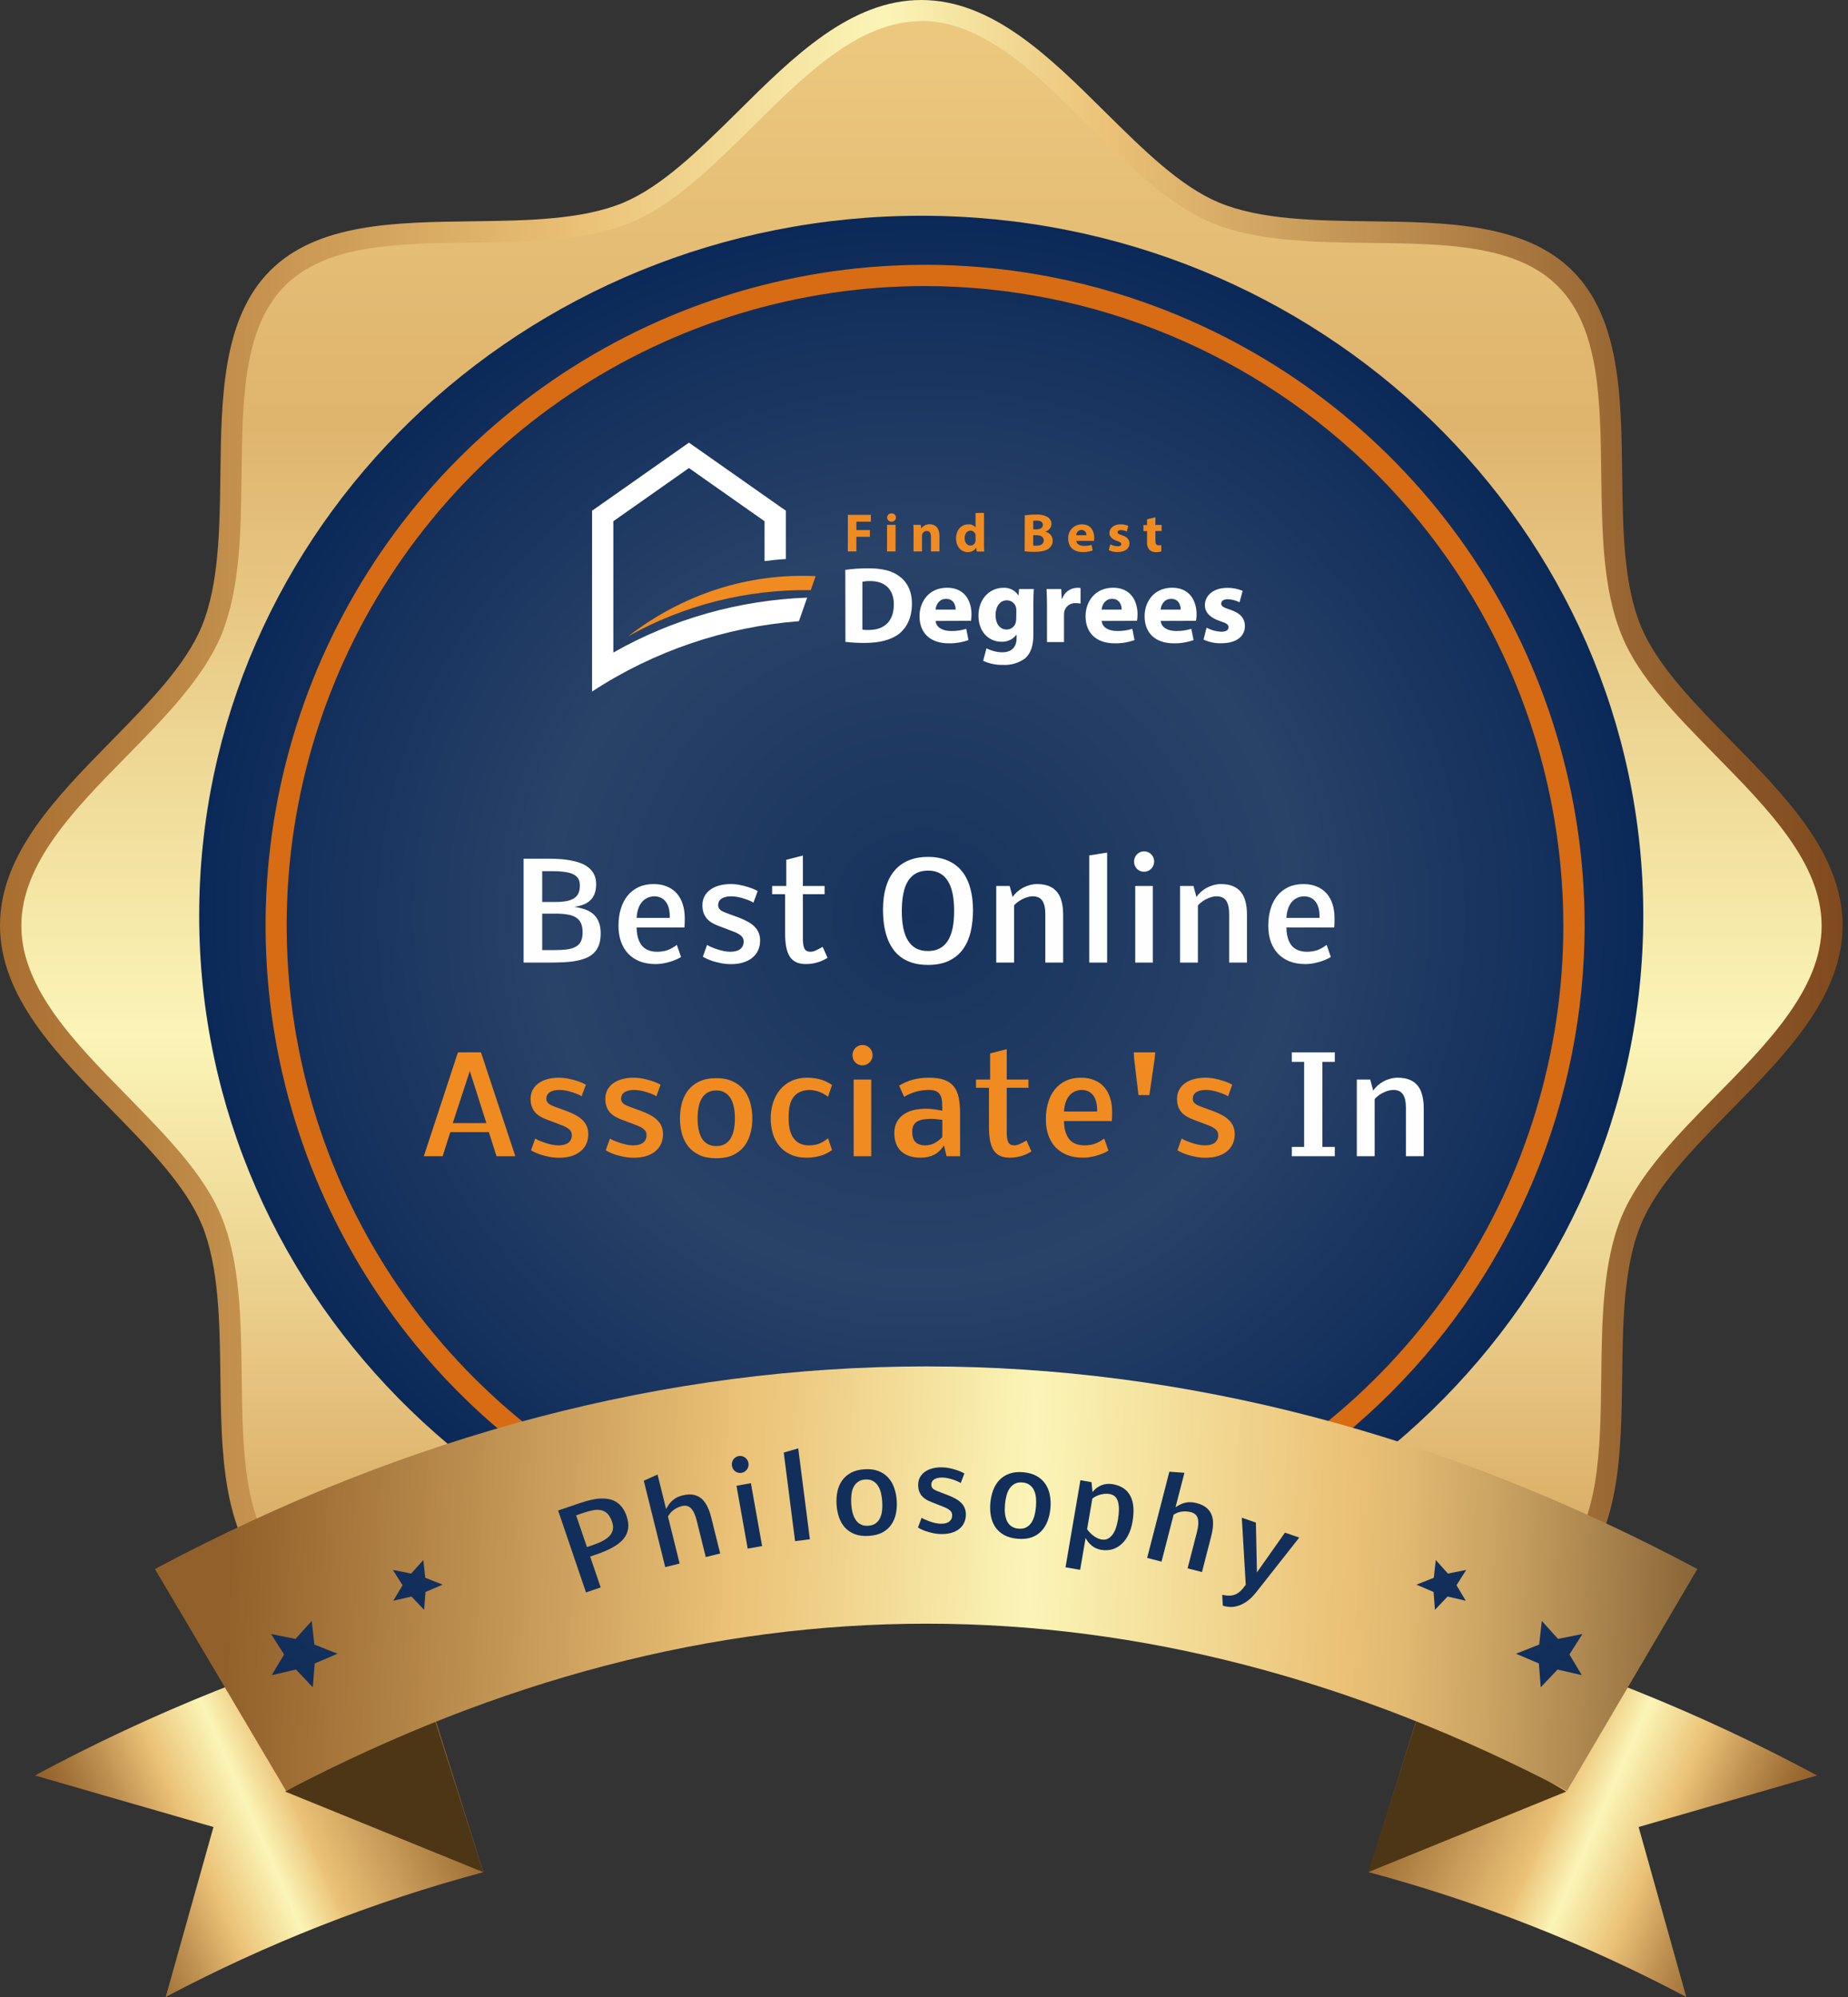 <svg width="334" height="361" viewBox="0 0 334 361" fill="none" xmlns="http://www.w3.org/2000/svg">
<rect x="0" y="0" width="334" height="361" fill="#333333" stroke="none"/>
<g clip-path="url(#clip0_22_5161)">
<path d="M332.186 167.278C332.186 187.947 303.185 202.684 295.75 220.66C288.034 239.287 297.842 270.169 283.834 284.219C269.825 298.269 238.979 288.427 220.384 296.156C202.438 303.603 185.634 278.999 165 278.999C144.365 278.999 131.747 303.603 113.802 296.156C95.206 288.427 64.378 298.251 50.352 284.219C36.326 270.186 46.151 239.287 38.435 220.66C31 202.737 2 187.947 2 167.278C2 146.608 31 131.871 38.488 113.895C46.204 95.268 36.396 64.386 50.404 50.336C64.413 36.286 95.259 46.128 113.855 38.399C131.8 30.952 146.511 1.901 167.145 1.901C187.78 1.901 202.491 30.952 220.436 38.399C239.032 46.128 269.861 36.304 283.886 50.336C297.912 64.369 288.07 95.338 295.75 113.895C303.185 131.871 332.186 146.608 332.186 167.278Z" fill="url(#paint0_linear_22_5161)"/>
<path d="M166.51 291.573C153.7 291.573 143.344 281.291 133.32 271.343C126.311 264.424 119.739 300.874 112.66 297.934C105.142 294.8 95.136 294.677 85.428 294.554C71.637 294.378 57.39 294.219 48.768 285.575C40.147 276.93 40.007 262.598 39.831 248.742C39.709 239.006 39.586 228.935 36.484 221.382C33.54 214.339 27.021 207.649 20.135 200.624C10.234 190.571 0 180.148 0 167.278C0 154.407 10.251 144.002 20.135 133.931C27.021 126.889 33.54 120.286 36.484 113.173C39.586 105.62 39.709 95.567 39.831 85.813C40.007 71.957 40.182 57.643 48.768 48.981C57.355 40.319 71.549 40.178 85.428 40.002C95.118 39.878 105.142 39.755 112.66 36.639C119.669 33.681 126.328 27.131 133.32 20.212C143.344 10.264 153.7 0 166.51 0C179.32 0 189.676 10.264 199.7 20.212C206.709 27.131 213.281 33.681 220.36 36.639C227.878 39.755 237.884 39.878 247.592 40.002C261.383 40.178 275.63 40.354 284.252 48.998C292.873 57.643 293.013 71.887 293.189 85.813C293.311 95.549 293.434 105.62 296.553 113.173C299.48 120.216 305.998 126.906 312.885 133.931C322.786 144.002 333.02 154.407 333.02 167.278C333.02 180.148 322.786 190.571 312.885 200.624C305.998 207.667 299.48 214.269 296.553 221.399C293.434 228.935 293.311 239.006 293.189 248.742C293.013 262.598 292.838 276.912 284.252 285.575C275.665 294.237 261.383 294.378 247.592 294.554C237.901 294.677 227.878 294.8 220.36 297.934C213.351 300.874 206.692 264.424 199.7 271.343C189.676 281.22 179.32 291.573 166.51 291.573ZM166.51 3.821C155.26 3.821 145.482 13.539 136.001 22.941C128.992 29.825 121.895 36.938 114.114 40.178C105.913 43.593 95.522 43.699 85.463 43.84C71.847 43.998 58.967 44.157 51.467 51.692C43.967 59.228 43.809 72.168 43.651 85.848C43.546 95.954 43.406 106.395 40.042 114.705C36.817 122.522 29.738 129.723 22.886 136.695C13.528 146.203 3.855 156.062 3.855 167.348C3.855 178.634 13.528 188.476 22.886 198.001C29.738 205.043 36.905 212.191 40.042 219.991C43.441 228.231 43.546 238.671 43.687 248.777C43.844 262.457 44.002 275.398 51.502 282.934C59.002 290.469 71.882 290.628 85.498 290.786C95.557 290.909 105.948 291.05 114.149 294.448C121.912 297.688 129.097 261.818 136.036 268.685C145.499 278.086 155.312 287.805 166.545 287.805C177.778 287.805 187.573 278.086 197.054 268.685C204.063 261.818 211.178 297.6 218.941 294.448C227.142 291.05 237.533 290.927 247.592 290.786C261.208 290.628 274.088 290.469 281.588 282.934C289.088 275.398 289.246 262.457 289.404 248.777C289.526 238.671 289.666 228.231 293.048 219.991C296.273 212.191 303.37 204.973 310.204 198.018C319.562 188.493 329.235 178.651 329.235 167.348C329.235 156.045 319.562 146.22 310.204 136.695C303.37 129.653 296.185 122.61 293.048 114.705C289.666 106.465 289.544 96.025 289.404 85.919C289.246 72.239 289.088 59.316 281.588 51.763C274.088 44.209 261.208 44.069 247.592 43.91C237.533 43.787 227.142 43.664 218.941 40.248C211.178 37.008 203.993 29.895 197.054 23.012C187.556 13.539 177.76 3.785 166.51 3.785V3.821Z" fill="url(#paint1_linear_22_5161)"/>
<path d="M294 166C294 190.92 286.552 215.281 272.597 236.002C258.642 256.722 238.807 272.872 215.601 282.409C192.395 291.945 166.859 294.441 142.224 289.579C117.588 284.717 94.959 272.717 77.198 255.095C59.436 237.474 47.341 215.023 42.44 190.581C37.54 166.14 40.055 140.805 49.667 117.782C59.28 94.758 75.558 75.08 96.443 61.235C117.328 47.39 141.882 40 167 40C200.683 40 232.985 53.275 256.803 76.904C280.62 100.534 294 132.583 294 166Z" fill="#A86E30"/>
<path d="M166.501 292C238.573 292 297 235.364 297 165.5C297 95.636 238.573 39 166.501 39C94.427 39 36 95.636 36 165.5C36 235.364 94.427 292 166.501 292Z" fill="url(#paint2_radial_22_5161)"/>
<path d="M167.184 286.683C143.608 286.68 120.564 279.674 100.964 266.551C81.363 253.429 66.088 234.779 57.068 212.96C48.049 191.141 45.691 167.133 50.292 143.971C54.894 120.81 66.248 99.536 82.919 82.838C99.591 66.141 120.83 54.77 143.953 50.164C167.075 45.558 191.041 47.924 212.822 56.962C234.602 66 253.218 81.305 266.315 100.941C279.412 120.576 286.403 143.662 286.403 167.277C286.366 198.937 273.792 229.29 251.442 251.675C229.092 274.061 198.789 286.651 167.184 286.683ZM167.184 51.709C144.366 51.709 122.06 58.487 103.087 71.186C84.115 83.885 69.328 101.934 60.596 123.051C51.864 144.169 49.579 167.405 54.03 189.823C58.482 212.241 69.47 232.834 85.605 248.996C101.739 265.159 122.296 276.165 144.676 280.625C167.056 285.084 190.253 282.795 211.334 274.048C232.415 265.301 250.433 250.488 263.11 231.483C275.787 212.478 282.554 190.134 282.554 167.277C282.516 136.638 270.349 107.265 248.721 85.6C227.093 63.934 197.77 51.747 167.184 51.709Z" fill="#D76C14"/>
<path d="M328.411 320.945C307.115 309.479 284.591 300.466 261.27 294.078L247.367 338.428C267.288 343.758 286.545 351.324 304.771 360.982L296.159 330.259L328.411 320.945Z" fill="url(#paint3_linear_22_5161)"/>
<path d="M283.082 323.851L247.262 338.429L256.823 308.463L283.082 323.851Z" fill="#4C3616"/>
<path d="M6.31 320.945C27.607 309.482 50.131 300.469 73.451 294.078L87.353 338.428C67.433 343.76 48.177 351.326 29.95 360.982L38.58 330.259L6.31 320.945Z" fill="url(#paint4_linear_22_5161)"/>
<path d="M51.533 323.851L87.354 338.429L77.792 308.463L51.533 323.851Z" fill="#4C3616"/>
<path d="M283.206 323.732C206.31 283.431 128.623 283.431 51.71 323.732L28 283.624C119.572 234.802 215.204 234.784 306.776 283.624L283.206 323.732Z" fill="url(#paint5_linear_22_5161)"/>
<path d="M113.244 274.033C113.53 274.871 113.624 275.633 113.528 276.319C113.429 276.999 113.149 277.621 112.687 278.184C112.223 278.741 111.575 279.25 110.742 279.713C109.915 280.173 108.916 280.602 107.745 281.001L106.664 281.369L108.565 286.953L105.911 287.856L100.87 273.046L104.891 271.677C105.501 271.47 106.099 271.297 106.685 271.159C107.275 271.014 107.843 270.923 108.388 270.889C108.934 270.855 109.451 270.881 109.942 270.969C110.431 271.05 110.881 271.213 111.295 271.457C111.714 271.7 112.089 272.033 112.419 272.457C112.747 272.875 113.022 273.4 113.244 274.033ZM107.071 279.322C107.81 279.07 108.445 278.803 108.974 278.519C109.501 278.23 109.914 277.917 110.213 277.582C110.515 277.238 110.7 276.862 110.768 276.454C110.841 276.044 110.792 275.586 110.62 275.081C110.4 274.434 110.124 273.947 109.792 273.619C109.461 273.292 109.076 273.083 108.639 272.991C108.206 272.89 107.723 272.894 107.188 273C106.657 273.098 106.084 273.252 105.468 273.462L104.127 273.918L106.082 279.659L107.071 279.322Z" fill="#122F5B"/>
<path d="M120.392 272.787C120.577 272.425 120.774 272.108 120.981 271.836C121.188 271.563 121.412 271.329 121.652 271.136C121.897 270.934 122.161 270.768 122.444 270.637C122.727 270.507 123.036 270.4 123.371 270.317C124.135 270.127 124.801 270.092 125.368 270.213C125.934 270.334 126.424 270.578 126.837 270.945C127.25 271.312 127.593 271.787 127.865 272.371C128.144 272.952 128.373 273.606 128.554 274.333L130.163 280.816L127.556 281.463L125.919 274.866C125.663 273.836 125.323 273.102 124.899 272.664C124.48 272.218 123.932 272.079 123.256 272.247C122.89 272.338 122.568 272.458 122.289 272.608C122.018 272.756 121.779 272.915 121.573 273.087C121.374 273.257 121.203 273.434 121.061 273.617C120.925 273.798 120.812 273.964 120.721 274.114L122.836 282.634L120.23 283.281L116.353 267.662L118.842 266.541L120.392 272.787Z" fill="#122F5B"/>
<path d="M135.134 279.937L133.109 268.573L135.715 268.108L137.74 279.472L135.134 279.937ZM132.292 264.989C132.254 264.777 132.257 264.571 132.301 264.372C132.345 264.172 132.422 263.993 132.533 263.835C132.643 263.676 132.782 263.542 132.947 263.433C133.112 263.318 133.297 263.242 133.502 263.206C133.713 263.168 133.916 263.175 134.111 263.226C134.31 263.27 134.49 263.35 134.65 263.467C134.808 263.578 134.943 263.719 135.053 263.892C135.163 264.064 135.236 264.252 135.272 264.457C135.31 264.669 135.304 264.875 135.254 265.076C135.21 265.275 135.129 265.455 135.012 265.615C134.902 265.773 134.76 265.908 134.588 266.018C134.423 266.127 134.24 266.199 134.042 266.234C133.824 266.273 133.618 266.27 133.425 266.225C133.231 266.174 133.054 266.093 132.896 265.982C132.742 265.864 132.611 265.722 132.502 265.556C132.399 265.383 132.329 265.194 132.292 264.989Z" fill="#122F5B"/>
<path d="M146.372 278.244L143.698 278.586L141.65 262.574L144.27 261.815L146.372 278.244Z" fill="#122F5B"/>
<path d="M156.906 275.805C157.438 275.771 157.877 275.636 158.221 275.399C158.571 275.156 158.841 274.839 159.032 274.448C159.229 274.051 159.357 273.6 159.417 273.094C159.476 272.581 159.488 272.036 159.451 271.457C159.416 270.886 159.336 270.349 159.214 269.848C159.091 269.347 158.908 268.915 158.663 268.552C158.425 268.182 158.117 267.898 157.739 267.7C157.367 267.494 156.915 267.409 156.382 267.442C155.849 267.475 155.411 267.617 155.068 267.867C154.725 268.11 154.454 268.43 154.258 268.827C154.067 269.218 153.942 269.672 153.883 270.191C153.824 270.704 153.812 271.243 153.847 271.808C153.866 272.113 153.899 272.428 153.945 272.751C153.998 273.067 154.069 273.379 154.16 273.687C154.258 273.987 154.38 274.273 154.527 274.544C154.674 274.809 154.858 275.039 155.079 275.234C155.3 275.429 155.561 275.579 155.861 275.684C156.161 275.789 156.509 275.829 156.906 275.805ZM162.073 271.293C162.125 272.118 162.073 272.901 161.917 273.642C161.761 274.382 161.483 275.039 161.081 275.612C160.687 276.184 160.155 276.651 159.486 277.013C158.817 277.368 157.995 277.576 157.02 277.637C156.046 277.698 155.204 277.594 154.496 277.325C153.787 277.05 153.195 276.653 152.719 276.135C152.249 275.616 151.891 275 151.644 274.284C151.397 273.569 151.248 272.799 151.196 271.974C151.144 271.142 151.196 270.353 151.351 269.606C151.513 268.859 151.795 268.199 152.196 267.626C152.604 267.052 153.139 266.585 153.801 266.224C154.47 265.862 155.288 265.651 156.257 265.591C157.225 265.53 158.06 265.638 158.762 265.913C159.471 266.189 160.06 266.586 160.529 267.104C161.005 267.622 161.367 268.242 161.614 268.964C161.868 269.685 162.021 270.462 162.073 271.293Z" fill="#122F5B"/>
<path d="M168.377 271.535C168.04 271.407 167.723 271.257 167.426 271.083C167.129 270.91 166.868 270.701 166.643 270.457C166.425 270.207 166.253 269.912 166.128 269.572C166.002 269.231 165.942 268.83 165.948 268.368C165.955 267.86 166.069 267.409 166.289 267.015C166.509 266.621 166.81 266.293 167.191 266.031C167.572 265.762 168.021 265.563 168.537 265.434C169.059 265.297 169.623 265.233 170.229 265.241C170.711 265.248 171.182 265.3 171.643 265.397C172.104 265.494 172.519 265.607 172.888 265.736C173.264 265.858 173.575 265.98 173.821 266.1C174.073 266.221 174.232 266.307 174.296 266.36L173.638 268.09C173.542 268.011 173.374 267.917 173.134 267.81C172.895 267.696 172.62 267.588 172.308 267.486C172.004 267.378 171.676 267.286 171.326 267.209C170.975 267.133 170.637 267.093 170.312 267.088C169.967 267.084 169.667 267.116 169.412 267.184C169.163 267.246 168.957 267.334 168.793 267.449C168.635 267.564 168.516 267.702 168.436 267.864C168.362 268.019 168.324 268.191 168.321 268.38C168.319 268.53 168.344 268.664 168.394 268.782C168.445 268.899 168.521 269.005 168.624 269.097C168.727 269.19 168.856 269.276 169.012 269.356C169.167 269.437 169.348 269.517 169.555 269.598L171.382 270.296C171.887 270.492 172.337 270.703 172.731 270.93C173.125 271.15 173.46 271.402 173.737 271.685C174.013 271.963 174.22 272.275 174.359 272.622C174.504 272.969 174.574 273.36 174.568 273.796C174.56 274.356 174.449 274.856 174.235 275.296C174.028 275.729 173.73 276.097 173.341 276.397C172.96 276.698 172.498 276.926 171.955 277.082C171.419 277.238 170.816 277.311 170.145 277.302C169.586 277.294 169.062 277.235 168.575 277.125C168.095 277.02 167.667 276.904 167.291 276.775C166.922 276.64 166.614 276.509 166.368 276.382C166.129 276.255 165.977 276.165 165.913 276.112L166.571 274.353C166.642 274.413 166.8 274.503 167.046 274.623C167.292 274.737 167.58 274.855 167.911 274.977C168.241 275.098 168.591 275.204 168.961 275.294C169.338 275.383 169.692 275.43 170.024 275.435C170.284 275.438 170.539 275.419 170.787 275.377C171.035 275.328 171.254 275.246 171.444 275.132C171.635 275.01 171.786 274.853 171.9 274.659C172.02 274.459 172.082 274.206 172.086 273.9C172.09 273.555 171.961 273.267 171.697 273.035C171.433 272.804 171.078 272.6 170.631 272.425L168.377 271.535Z" fill="#122F5B"/>
<path d="M184.058 276.323C184.589 276.371 185.043 276.304 185.419 276.122C185.802 275.934 186.117 275.661 186.365 275.304C186.62 274.941 186.815 274.514 186.95 274.023C187.086 273.526 187.18 272.988 187.232 272.411C187.283 271.84 187.286 271.298 187.24 270.784C187.195 270.27 187.078 269.815 186.892 269.42C186.712 269.018 186.45 268.691 186.107 268.438C185.771 268.179 185.337 268.025 184.805 267.978C184.273 267.93 183.819 268.004 183.442 268.199C183.065 268.388 182.75 268.663 182.495 269.026C182.247 269.383 182.055 269.814 181.919 270.318C181.783 270.815 181.689 271.346 181.639 271.91C181.612 272.215 181.596 272.531 181.593 272.857C181.597 273.178 181.621 273.497 181.664 273.815C181.715 274.127 181.793 274.428 181.897 274.718C182.003 275.002 182.15 275.257 182.339 275.483C182.528 275.709 182.762 275.897 183.043 276.046C183.324 276.196 183.662 276.288 184.058 276.323ZM189.848 272.645C189.774 273.469 189.605 274.235 189.339 274.943C189.073 275.651 188.698 276.258 188.215 276.764C187.738 277.271 187.142 277.652 186.426 277.908C185.711 278.158 184.867 278.239 183.894 278.152C182.921 278.065 182.105 277.835 181.446 277.462C180.787 277.083 180.261 276.601 179.869 276.017C179.483 275.433 179.223 274.769 179.087 274.025C178.951 273.281 178.919 272.497 178.993 271.674C179.067 270.844 179.238 270.071 179.505 269.356C179.778 268.642 180.156 268.032 180.639 267.526C181.129 267.021 181.728 266.64 182.438 266.383C183.153 266.127 183.994 266.042 184.961 266.129C185.927 266.215 186.736 266.448 187.388 266.827C188.047 267.206 188.57 267.687 188.955 268.271C189.348 268.855 189.611 269.523 189.747 270.273C189.889 271.025 189.922 271.815 189.848 272.645Z" fill="#122F5B"/>
<path d="M200.56 270.067C200.04 269.978 199.5 270.008 198.939 270.156C198.386 270.299 197.883 270.54 197.429 270.878L196.477 276.432C196.654 276.674 196.843 276.898 197.046 277.104C197.255 277.312 197.47 277.497 197.693 277.661C197.923 277.826 198.154 277.961 198.387 278.067C198.62 278.173 198.848 278.245 199.073 278.284C199.535 278.363 199.934 278.309 200.27 278.122C200.613 277.93 200.904 277.659 201.142 277.31C201.38 276.961 201.571 276.561 201.714 276.11C201.858 275.653 201.969 275.203 202.044 274.76C202.283 273.368 202.289 272.272 202.062 271.474C201.837 270.669 201.336 270.2 200.56 270.067ZM198.981 280.15C198.378 280.047 197.835 279.805 197.352 279.425C196.876 279.04 196.494 278.572 196.205 278.02L195.221 283.767L192.574 283.313L195.27 267.576L197.272 267.919L197.461 269.705C197.672 269.437 197.908 269.2 198.167 268.993C198.434 268.788 198.72 268.622 199.025 268.496C199.337 268.371 199.665 268.289 200.009 268.249C200.359 268.21 200.724 268.222 201.102 268.287C202.61 268.546 203.669 269.246 204.28 270.387C204.891 271.522 205.025 273.091 204.682 275.093C204.542 275.914 204.307 276.667 203.979 277.35C203.658 278.029 203.253 278.597 202.765 279.055C202.284 279.514 201.725 279.844 201.09 280.046C200.454 280.247 199.751 280.282 198.981 280.15Z" fill="#122F5B"/>
<path d="M212.462 272.461C212.797 272.231 213.121 272.045 213.433 271.904C213.745 271.762 214.053 271.664 214.356 271.607C214.668 271.546 214.979 271.526 215.29 271.545C215.601 271.565 215.923 271.618 216.258 271.704C217.02 271.901 217.622 272.187 218.063 272.563C218.504 272.939 218.819 273.386 219.008 273.905C219.197 274.425 219.272 275.006 219.235 275.648C219.203 276.292 219.094 276.977 218.907 277.702L217.24 284.17L214.64 283.5L216.336 276.918C216.601 275.89 216.651 275.083 216.486 274.496C216.329 273.904 215.914 273.521 215.239 273.348C214.873 273.253 214.533 273.206 214.217 273.205C213.907 273.206 213.621 273.233 213.359 273.287C213.103 273.342 212.868 273.416 212.656 273.509C212.45 273.604 212.272 273.696 212.121 273.784L209.93 282.286L207.33 281.616L211.346 266.031L214.068 266.229L212.462 272.461Z" fill="#122F5B"/>
<path d="M224.439 274.352L226.986 275.232L227.173 284.233L232.239 277.046L234.823 277.939L227.038 287.823C226.464 288.548 225.893 289.105 225.325 289.494C224.756 289.883 224.209 290.152 223.682 290.301C223.162 290.452 222.673 290.51 222.216 290.477C221.76 290.443 221.356 290.365 221.005 290.244L220.894 288.294C221.395 288.398 221.84 288.445 222.229 288.435C222.619 288.425 222.976 288.349 223.3 288.206C223.631 288.065 223.942 287.853 224.234 287.568C224.531 287.285 224.837 286.918 225.151 286.469L224.439 274.352Z" fill="#122F5B"/>
<path d="M259.349 291L261.63 288.595L264.916 289.356L263.242 286.55L265 283.784L261.693 284.446L259.495 282L259.139 285.208L256 286.45L259.097 287.773L259.349 291Z" fill="url(#paint6_radial_22_5161)"/>
<path d="M278.465 305L281.507 301.794L285.888 302.808L283.656 299.067L286 295.379L281.591 296.261L278.66 293L278.186 297.277L274 298.933L278.129 300.697L278.465 305Z" fill="url(#paint7_radial_22_5161)"/>
<path d="M76.651 291L74.37 288.595L71.084 289.356L72.758 286.55L71 283.784L74.307 284.446L76.505 282L76.861 285.208L80 286.45L76.903 287.773L76.651 291Z" fill="url(#paint8_radial_22_5161)"/>
<path d="M56.535 305L53.493 301.794L49.112 302.808L51.344 299.067L49 295.379L53.41 296.261L56.34 293L56.815 297.277L61 298.933L56.871 300.697L56.535 305Z" fill="url(#paint9_radial_22_5161)"/>
<path d="M99.273 155.227C100.734 155.227 101.957 155.316 102.941 155.496C103.934 155.668 104.766 155.914 105.438 156.234C105.781 156.398 106.094 156.598 106.375 156.832C106.664 157.059 106.91 157.32 107.113 157.617C107.316 157.914 107.473 158.246 107.582 158.613C107.691 158.98 107.746 159.391 107.746 159.844C107.746 160.523 107.648 161.105 107.453 161.59C107.258 162.074 106.984 162.477 106.633 162.797C106.281 163.117 105.863 163.367 105.379 163.547C104.895 163.727 104.359 163.855 103.773 163.934C104.438 164.02 105.062 164.16 105.648 164.355C106.234 164.543 106.742 164.82 107.172 165.188C107.602 165.547 107.941 166.016 108.191 166.594C108.441 167.172 108.566 167.891 108.566 168.75C108.566 169.523 108.469 170.191 108.273 170.754C108.078 171.309 107.793 171.781 107.418 172.172C107.051 172.562 106.598 172.879 106.059 173.121C105.52 173.355 104.906 173.539 104.219 173.672C103.531 173.805 102.77 173.895 101.934 173.941C101.105 173.98 100.215 174 99.262 174H94.633V155.227H99.273ZM100.035 171.75C100.988 171.75 101.797 171.707 102.461 171.621C103.133 171.527 103.676 171.359 104.09 171.117C104.512 170.875 104.816 170.547 105.004 170.133C105.199 169.711 105.297 169.172 105.297 168.516C105.297 167.867 105.199 167.328 105.004 166.898C104.816 166.461 104.52 166.113 104.113 165.855C103.715 165.598 103.203 165.418 102.578 165.316C101.961 165.207 101.223 165.152 100.363 165.152H97.996V171.75H100.035ZM97.996 163.043H100.352C101.172 163.043 101.863 162.988 102.426 162.879C102.996 162.762 103.457 162.582 103.809 162.34C104.16 162.098 104.414 161.789 104.57 161.414C104.727 161.031 104.805 160.578 104.805 160.055C104.805 159.602 104.719 159.215 104.547 158.895C104.375 158.566 104.094 158.297 103.703 158.086C103.312 157.875 102.801 157.723 102.168 157.629C101.535 157.527 100.762 157.477 99.848 157.477H97.996V163.043ZM123.091 172.992C122.747 173.203 122.38 173.387 121.989 173.543C121.598 173.699 121.2 173.832 120.794 173.941C120.395 174.051 120.001 174.133 119.61 174.188C119.22 174.242 118.852 174.27 118.509 174.27C117.438 174.27 116.485 174.109 115.649 173.789C114.821 173.461 114.118 172.996 113.54 172.395C112.97 171.785 112.532 171.055 112.227 170.203C111.93 169.344 111.782 168.383 111.782 167.32C111.782 166.234 111.919 165.234 112.192 164.32C112.466 163.398 112.868 162.605 113.399 161.941C113.938 161.27 114.602 160.746 115.391 160.371C116.188 159.996 117.102 159.809 118.134 159.809C119.048 159.809 119.852 159.957 120.548 160.254C121.251 160.543 121.841 160.957 122.317 161.496C122.794 162.035 123.153 162.684 123.395 163.441C123.638 164.199 123.759 165.043 123.759 165.973C123.759 166.262 123.755 166.547 123.747 166.828C123.739 167.109 123.727 167.383 123.712 167.648H115.063C115.071 168.406 115.161 169.062 115.333 169.617C115.505 170.172 115.747 170.629 116.059 170.988C116.38 171.348 116.766 171.613 117.22 171.785C117.68 171.957 118.196 172.043 118.766 172.043C119.493 172.043 120.134 171.941 120.688 171.738C121.243 171.527 121.79 171.215 122.329 170.801L123.091 172.992ZM121.052 165.727C121.052 164.508 120.805 163.59 120.313 162.973C119.821 162.355 119.138 162.039 118.263 162.023C117.731 162.039 117.27 162.152 116.88 162.363C116.497 162.566 116.173 162.844 115.907 163.195C115.649 163.547 115.45 163.957 115.309 164.426C115.169 164.895 115.087 165.395 115.063 165.926H121.052V165.727ZM129.916 167.391C129.509 167.242 129.127 167.066 128.767 166.863C128.408 166.66 128.091 166.414 127.818 166.125C127.552 165.828 127.341 165.477 127.185 165.07C127.029 164.664 126.951 164.184 126.951 163.629C126.951 163.02 127.08 162.477 127.338 162C127.595 161.523 127.951 161.125 128.404 160.805C128.857 160.477 129.392 160.23 130.009 160.066C130.634 159.895 131.31 159.809 132.037 159.809C132.615 159.809 133.181 159.863 133.736 159.973C134.291 160.082 134.791 160.211 135.236 160.359C135.689 160.5 136.064 160.641 136.361 160.781C136.666 160.922 136.857 161.023 136.935 161.086L136.173 163.172C136.056 163.078 135.853 162.969 135.564 162.844C135.275 162.711 134.943 162.586 134.568 162.469C134.201 162.344 133.806 162.238 133.384 162.152C132.963 162.066 132.556 162.023 132.166 162.023C131.752 162.023 131.392 162.066 131.088 162.152C130.791 162.23 130.545 162.34 130.349 162.48C130.162 162.621 130.021 162.789 129.927 162.984C129.841 163.172 129.798 163.379 129.798 163.605C129.798 163.785 129.83 163.945 129.892 164.086C129.955 164.227 130.048 164.352 130.173 164.461C130.298 164.57 130.455 164.672 130.642 164.766C130.83 164.859 131.048 164.953 131.298 165.047L133.502 165.855C134.111 166.082 134.654 166.328 135.13 166.594C135.607 166.852 136.013 167.148 136.349 167.484C136.685 167.812 136.939 168.184 137.111 168.598C137.291 169.012 137.38 169.48 137.38 170.004C137.38 170.676 137.255 171.277 137.005 171.809C136.763 172.332 136.412 172.777 135.951 173.145C135.498 173.512 134.947 173.793 134.298 173.988C133.658 174.184 132.935 174.281 132.13 174.281C131.459 174.281 130.83 174.219 130.244 174.094C129.666 173.977 129.15 173.844 128.697 173.695C128.252 173.539 127.88 173.387 127.584 173.238C127.295 173.09 127.111 172.984 127.033 172.922L127.795 170.801C127.88 170.871 128.072 170.977 128.369 171.117C128.666 171.25 129.013 171.387 129.412 171.527C129.81 171.668 130.232 171.789 130.677 171.891C131.13 171.992 131.556 172.043 131.955 172.043C132.267 172.043 132.572 172.016 132.869 171.961C133.166 171.898 133.427 171.797 133.654 171.656C133.88 171.508 134.06 171.316 134.193 171.082C134.334 170.84 134.404 170.535 134.404 170.168C134.404 169.754 134.244 169.41 133.923 169.137C133.603 168.863 133.173 168.625 132.634 168.422L129.916 167.391ZM145.682 174.27C144.987 174.27 144.397 174.16 143.912 173.941C143.428 173.715 143.037 173.375 142.741 172.922C142.444 172.461 142.229 171.883 142.096 171.188C141.963 170.484 141.897 169.656 141.897 168.703V161.637H139.553V160.148H142.108V155.426L145.108 154.652V160.148H149.034V161.637H145.108V169.746C145.108 170.535 145.205 171.117 145.401 171.492C145.604 171.859 145.963 172.043 146.479 172.043C146.776 172.043 147.104 171.961 147.463 171.797C147.83 171.633 148.237 171.418 148.682 171.152L149.573 173.145C149.37 173.27 149.135 173.398 148.87 173.531C148.604 173.664 148.307 173.785 147.979 173.895C147.651 174.004 147.295 174.094 146.912 174.164C146.53 174.234 146.12 174.27 145.682 174.27ZM175.855 164.52C175.855 165.918 175.715 167.223 175.434 168.434C175.152 169.637 174.691 170.684 174.051 171.574C173.418 172.457 172.582 173.152 171.543 173.66C170.504 174.168 169.227 174.422 167.711 174.422C166.703 174.422 165.801 174.305 165.004 174.07C164.207 173.836 163.508 173.504 162.906 173.074C162.305 172.645 161.793 172.125 161.371 171.516C160.949 170.906 160.605 170.23 160.34 169.488C160.082 168.746 159.891 167.945 159.766 167.086C159.648 166.219 159.59 165.316 159.59 164.379C159.59 162.902 159.762 161.578 160.105 160.406C160.449 159.227 160.961 158.23 161.641 157.418C162.32 156.605 163.164 155.984 164.172 155.555C165.188 155.117 166.367 154.898 167.711 154.898C169.062 154.898 170.246 155.117 171.262 155.555C172.285 155.984 173.137 156.613 173.816 157.441C174.496 158.27 175.004 159.281 175.34 160.477C175.684 161.664 175.855 163.012 175.855 164.52ZM162.988 164.695C162.988 165.812 163.074 166.816 163.246 167.707C163.426 168.598 163.703 169.355 164.078 169.98C164.461 170.605 164.949 171.086 165.543 171.422C166.145 171.75 166.867 171.914 167.711 171.914C168.531 171.914 169.238 171.758 169.832 171.445C170.434 171.125 170.926 170.66 171.309 170.051C171.699 169.434 171.984 168.68 172.164 167.789C172.352 166.891 172.445 165.859 172.445 164.695C172.445 163.523 172.355 162.484 172.176 161.578C171.996 160.672 171.715 159.906 171.332 159.281C170.949 158.656 170.461 158.184 169.867 157.863C169.281 157.535 168.578 157.371 167.758 157.371C166.914 157.371 166.191 157.531 165.59 157.852C164.988 158.172 164.492 158.645 164.102 159.27C163.719 159.887 163.438 160.652 163.258 161.566C163.078 162.473 162.988 163.516 162.988 164.695ZM183.02 162.152C183.231 161.824 183.493 161.52 183.805 161.238C184.126 160.949 184.477 160.699 184.86 160.488C185.251 160.277 185.665 160.113 186.102 159.996C186.54 159.871 186.981 159.809 187.427 159.809C188.27 159.809 188.989 159.93 189.583 160.172C190.177 160.414 190.665 160.77 191.048 161.238C191.43 161.707 191.708 162.289 191.88 162.984C192.059 163.68 192.149 164.48 192.149 165.387V174H188.927V165.234C188.927 164.148 188.747 163.344 188.387 162.82C188.036 162.289 187.454 162.023 186.641 162.023C186.313 162.023 185.977 162.078 185.634 162.188C185.29 162.297 184.966 162.434 184.661 162.598C184.356 162.762 184.083 162.941 183.841 163.137C183.598 163.332 183.411 163.512 183.278 163.676V174H180.055V160.148H182.481L183.02 162.152ZM200.099 174H196.865V154.629L200.099 154.125V174ZM205.178 174V160.148H208.354V174H205.178ZM204.967 155.742C204.967 155.484 205.014 155.242 205.108 155.016C205.202 154.789 205.33 154.594 205.495 154.43C205.659 154.266 205.85 154.137 206.069 154.043C206.287 153.941 206.522 153.891 206.772 153.891C207.03 153.891 207.268 153.941 207.487 154.043C207.713 154.137 207.909 154.27 208.073 154.441C208.237 154.605 208.366 154.801 208.459 155.027C208.553 155.254 208.6 155.492 208.6 155.742C208.6 156 208.549 156.242 208.448 156.469C208.354 156.695 208.221 156.891 208.049 157.055C207.885 157.219 207.69 157.348 207.463 157.441C207.245 157.535 207.014 157.582 206.772 157.582C206.506 157.582 206.264 157.535 206.045 157.441C205.827 157.34 205.635 157.207 205.471 157.043C205.315 156.871 205.19 156.676 205.096 156.457C205.01 156.23 204.967 155.992 204.967 155.742ZM216.245 162.152C216.456 161.824 216.718 161.52 217.03 161.238C217.351 160.949 217.702 160.699 218.085 160.488C218.476 160.277 218.89 160.113 219.327 159.996C219.765 159.871 220.206 159.809 220.652 159.809C221.495 159.809 222.214 159.93 222.808 160.172C223.402 160.414 223.89 160.77 224.273 161.238C224.655 161.707 224.933 162.289 225.105 162.984C225.284 163.68 225.374 164.48 225.374 165.387V174H222.152V165.234C222.152 164.148 221.972 163.344 221.613 162.82C221.261 162.289 220.679 162.023 219.866 162.023C219.538 162.023 219.202 162.078 218.859 162.188C218.515 162.297 218.191 162.434 217.886 162.598C217.581 162.762 217.308 162.941 217.066 163.137C216.823 163.332 216.636 163.512 216.503 163.676V174H213.28V160.148H215.706L216.245 162.152ZM240.531 172.992C240.188 173.203 239.82 173.387 239.43 173.543C239.039 173.699 238.641 173.832 238.234 173.941C237.836 174.051 237.441 174.133 237.051 174.188C236.66 174.242 236.293 174.27 235.949 174.27C234.879 174.27 233.926 174.109 233.09 173.789C232.262 173.461 231.559 172.996 230.98 172.395C230.41 171.785 229.973 171.055 229.668 170.203C229.371 169.344 229.223 168.383 229.223 167.32C229.223 166.234 229.359 165.234 229.633 164.32C229.906 163.398 230.309 162.605 230.84 161.941C231.379 161.27 232.043 160.746 232.832 160.371C233.629 159.996 234.543 159.809 235.574 159.809C236.488 159.809 237.293 159.957 237.988 160.254C238.691 160.543 239.281 160.957 239.758 161.496C240.234 162.035 240.594 162.684 240.836 163.441C241.078 164.199 241.199 165.043 241.199 165.973C241.199 166.262 241.195 166.547 241.188 166.828C241.18 167.109 241.168 167.383 241.152 167.648H232.504C232.512 168.406 232.602 169.062 232.773 169.617C232.945 170.172 233.188 170.629 233.5 170.988C233.82 171.348 234.207 171.613 234.66 171.785C235.121 171.957 235.637 172.043 236.207 172.043C236.934 172.043 237.574 171.941 238.129 171.738C238.684 171.527 239.23 171.215 239.77 170.801L240.531 172.992ZM238.492 165.727C238.492 164.508 238.246 163.59 237.754 162.973C237.262 162.355 236.578 162.039 235.703 162.023C235.172 162.039 234.711 162.152 234.32 162.363C233.938 162.566 233.613 162.844 233.348 163.195C233.09 163.547 232.891 163.957 232.75 164.426C232.609 164.895 232.527 165.395 232.504 165.926H238.492V165.727ZM235.705 207.324V191.949H233.479V190.227H241.248V191.949H238.998V207.324H241.248V209H233.479V207.324H235.705ZM248.191 197.152C248.402 196.824 248.663 196.52 248.976 196.238C249.296 195.949 249.648 195.699 250.03 195.488C250.421 195.277 250.835 195.113 251.273 194.996C251.71 194.871 252.152 194.809 252.597 194.809C253.441 194.809 254.159 194.93 254.753 195.172C255.347 195.414 255.835 195.77 256.218 196.238C256.601 196.707 256.878 197.289 257.05 197.984C257.23 198.68 257.32 199.48 257.32 200.387V209H254.097V200.234C254.097 199.148 253.917 198.344 253.558 197.82C253.206 197.289 252.624 197.023 251.812 197.023C251.484 197.023 251.148 197.078 250.804 197.188C250.46 197.297 250.136 197.434 249.831 197.598C249.527 197.762 249.253 197.941 249.011 198.137C248.769 198.332 248.581 198.512 248.448 198.676V209H245.226V195.148H247.652L248.191 197.152Z" fill="#FEFEFE"/>
<path d="M86.927 190.227L93.138 209H89.739L88.356 204.652H81.384L80.001 209H76.602L82.766 190.227H86.927ZM81.829 203.023H87.911L84.911 193.613L81.829 203.023ZM98.861 202.391C98.455 202.242 98.072 202.066 97.713 201.863C97.353 201.66 97.037 201.414 96.763 201.125C96.498 200.828 96.287 200.477 96.13 200.07C95.974 199.664 95.896 199.184 95.896 198.629C95.896 198.02 96.025 197.477 96.283 197C96.541 196.523 96.896 196.125 97.349 195.805C97.802 195.477 98.338 195.23 98.955 195.066C99.58 194.895 100.255 194.809 100.982 194.809C101.56 194.809 102.127 194.863 102.681 194.973C103.236 195.082 103.736 195.211 104.181 195.359C104.634 195.5 105.009 195.641 105.306 195.781C105.611 195.922 105.802 196.023 105.88 196.086L105.119 198.172C105.002 198.078 104.798 197.969 104.509 197.844C104.22 197.711 103.888 197.586 103.513 197.469C103.146 197.344 102.752 197.238 102.33 197.152C101.908 197.066 101.502 197.023 101.111 197.023C100.697 197.023 100.337 197.066 100.033 197.152C99.736 197.23 99.49 197.34 99.294 197.48C99.107 197.621 98.966 197.789 98.873 197.984C98.787 198.172 98.744 198.379 98.744 198.605C98.744 198.785 98.775 198.945 98.838 199.086C98.9 199.227 98.994 199.352 99.119 199.461C99.244 199.57 99.4 199.672 99.588 199.766C99.775 199.859 99.994 199.953 100.244 200.047L102.447 200.855C103.056 201.082 103.599 201.328 104.076 201.594C104.552 201.852 104.959 202.148 105.295 202.484C105.63 202.812 105.884 203.184 106.056 203.598C106.236 204.012 106.326 204.48 106.326 205.004C106.326 205.676 106.201 206.277 105.951 206.809C105.709 207.332 105.357 207.777 104.896 208.145C104.443 208.512 103.892 208.793 103.244 208.988C102.603 209.184 101.88 209.281 101.076 209.281C100.404 209.281 99.775 209.219 99.189 209.094C98.611 208.977 98.095 208.844 97.642 208.695C97.197 208.539 96.826 208.387 96.529 208.238C96.24 208.09 96.056 207.984 95.978 207.922L96.74 205.801C96.826 205.871 97.017 205.977 97.314 206.117C97.611 206.25 97.959 206.387 98.357 206.527C98.755 206.668 99.177 206.789 99.623 206.891C100.076 206.992 100.502 207.043 100.9 207.043C101.212 207.043 101.517 207.016 101.814 206.961C102.111 206.898 102.373 206.797 102.599 206.656C102.826 206.508 103.005 206.316 103.138 206.082C103.279 205.84 103.349 205.535 103.349 205.168C103.349 204.754 103.189 204.41 102.869 204.137C102.548 203.863 102.119 203.625 101.58 203.422L98.861 202.391ZM112.366 202.391C111.959 202.242 111.577 202.066 111.217 201.863C110.858 201.66 110.541 201.414 110.268 201.125C110.002 200.828 109.791 200.477 109.635 200.07C109.479 199.664 109.401 199.184 109.401 198.629C109.401 198.02 109.53 197.477 109.787 197C110.045 196.523 110.401 196.125 110.854 195.805C111.307 195.477 111.842 195.23 112.459 195.066C113.084 194.895 113.76 194.809 114.487 194.809C115.065 194.809 115.631 194.863 116.186 194.973C116.741 195.082 117.241 195.211 117.686 195.359C118.139 195.5 118.514 195.641 118.811 195.781C119.116 195.922 119.307 196.023 119.385 196.086L118.623 198.172C118.506 198.078 118.303 197.969 118.014 197.844C117.725 197.711 117.393 197.586 117.018 197.469C116.651 197.344 116.256 197.238 115.834 197.152C115.412 197.066 115.006 197.023 114.616 197.023C114.202 197.023 113.842 197.066 113.537 197.152C113.241 197.23 112.995 197.34 112.799 197.48C112.612 197.621 112.471 197.789 112.377 197.984C112.291 198.172 112.248 198.379 112.248 198.605C112.248 198.785 112.28 198.945 112.342 199.086C112.405 199.227 112.498 199.352 112.623 199.461C112.748 199.57 112.905 199.672 113.092 199.766C113.28 199.859 113.498 199.953 113.748 200.047L115.952 200.855C116.561 201.082 117.104 201.328 117.58 201.594C118.057 201.852 118.463 202.148 118.799 202.484C119.135 202.812 119.389 203.184 119.561 203.598C119.741 204.012 119.83 204.48 119.83 205.004C119.83 205.676 119.705 206.277 119.455 206.809C119.213 207.332 118.862 207.777 118.401 208.145C117.948 208.512 117.397 208.793 116.748 208.988C116.108 209.184 115.385 209.281 114.58 209.281C113.909 209.281 113.28 209.219 112.694 209.094C112.116 208.977 111.6 208.844 111.147 208.695C110.702 208.539 110.33 208.387 110.034 208.238C109.745 208.09 109.561 207.984 109.483 207.922L110.245 205.801C110.33 205.871 110.522 205.977 110.819 206.117C111.116 206.25 111.463 206.387 111.862 206.527C112.26 206.668 112.682 206.789 113.127 206.891C113.58 206.992 114.006 207.043 114.405 207.043C114.717 207.043 115.022 207.016 115.319 206.961C115.616 206.898 115.877 206.797 116.104 206.656C116.33 206.508 116.51 206.316 116.643 206.082C116.784 205.84 116.854 205.535 116.854 205.168C116.854 204.754 116.694 204.41 116.373 204.137C116.053 203.863 115.623 203.625 115.084 203.422L112.366 202.391ZM129.445 207.172C130.085 207.172 130.62 207.043 131.05 206.785C131.487 206.52 131.835 206.16 132.093 205.707C132.359 205.246 132.546 204.715 132.655 204.113C132.765 203.504 132.82 202.852 132.82 202.156C132.82 201.469 132.765 200.82 132.655 200.211C132.546 199.602 132.359 199.07 132.093 198.617C131.835 198.156 131.487 197.793 131.05 197.527C130.62 197.254 130.085 197.117 129.445 197.117C128.804 197.117 128.269 197.254 127.839 197.527C127.409 197.793 127.062 198.156 126.796 198.617C126.538 199.07 126.355 199.605 126.245 200.223C126.136 200.832 126.081 201.477 126.081 202.156C126.081 202.523 126.097 202.902 126.128 203.293C126.167 203.676 126.23 204.055 126.316 204.43C126.409 204.797 126.534 205.148 126.691 205.484C126.847 205.812 127.05 206.102 127.3 206.352C127.55 206.602 127.851 206.801 128.202 206.949C128.554 207.098 128.968 207.172 129.445 207.172ZM135.972 202.156C135.972 203.148 135.851 204.082 135.609 204.957C135.366 205.832 134.984 206.598 134.46 207.254C133.945 207.91 133.273 208.43 132.445 208.812C131.616 209.188 130.616 209.375 129.445 209.375C128.273 209.375 127.273 209.188 126.445 208.812C125.616 208.43 124.937 207.91 124.405 207.254C123.882 206.598 123.499 205.832 123.257 204.957C123.015 204.082 122.894 203.148 122.894 202.156C122.894 201.156 123.015 200.215 123.257 199.332C123.507 198.449 123.894 197.68 124.417 197.023C124.948 196.367 125.624 195.848 126.445 195.465C127.273 195.082 128.269 194.891 129.433 194.891C130.597 194.891 131.589 195.082 132.409 195.465C133.237 195.848 133.913 196.367 134.437 197.023C134.968 197.68 135.355 198.449 135.597 199.332C135.847 200.215 135.972 201.156 135.972 202.156ZM145.832 209.27C144.676 209.27 143.684 209.074 142.855 208.684C142.027 208.293 141.348 207.77 140.816 207.113C140.293 206.457 139.906 205.703 139.656 204.852C139.414 203.992 139.293 203.094 139.293 202.156C139.293 201.141 139.437 200.188 139.727 199.297C140.023 198.398 140.449 197.617 141.004 196.953C141.566 196.289 142.254 195.766 143.066 195.383C143.887 195 144.82 194.809 145.867 194.809C146.383 194.809 146.859 194.844 147.297 194.914C147.742 194.984 148.152 195.082 148.527 195.207C148.902 195.324 149.242 195.465 149.547 195.629C149.852 195.785 150.129 195.953 150.379 196.133L149.652 198.266C149.473 198.109 149.254 197.957 148.996 197.809C148.746 197.66 148.473 197.527 148.176 197.41C147.879 197.293 147.562 197.199 147.227 197.129C146.891 197.059 146.551 197.023 146.207 197.023C145.512 197.062 144.93 197.203 144.461 197.445C143.992 197.68 143.613 198.012 143.324 198.441C143.035 198.871 142.828 199.395 142.703 200.012C142.586 200.629 142.527 201.328 142.527 202.109C142.527 203.758 142.844 204.992 143.477 205.812C144.109 206.633 145.016 207.043 146.195 207.043C146.961 207.043 147.613 206.926 148.152 206.691C148.691 206.449 149.191 206.137 149.652 205.754L150.379 207.898C150.145 208.062 149.879 208.227 149.582 208.391C149.285 208.555 148.949 208.703 148.574 208.836C148.199 208.961 147.785 209.062 147.332 209.141C146.879 209.227 146.379 209.27 145.832 209.27ZM154.286 209V195.148H157.462V209H154.286ZM154.075 190.742C154.075 190.484 154.122 190.242 154.216 190.016C154.309 189.789 154.438 189.594 154.602 189.43C154.766 189.266 154.958 189.137 155.177 189.043C155.395 188.941 155.63 188.891 155.88 188.891C156.137 188.891 156.376 188.941 156.595 189.043C156.821 189.137 157.016 189.27 157.18 189.441C157.345 189.605 157.473 189.801 157.567 190.027C157.661 190.254 157.708 190.492 157.708 190.742C157.708 191 157.657 191.242 157.555 191.469C157.462 191.695 157.329 191.891 157.157 192.055C156.993 192.219 156.798 192.348 156.571 192.441C156.352 192.535 156.122 192.582 155.88 192.582C155.614 192.582 155.372 192.535 155.153 192.441C154.934 192.34 154.743 192.207 154.579 192.043C154.423 191.871 154.298 191.676 154.204 191.457C154.118 191.23 154.075 190.992 154.075 190.742ZM167.814 197.023C167.041 197.023 166.275 197.133 165.517 197.352C164.759 197.57 164.056 197.879 163.408 198.277L162.505 196.238C162.912 196.004 163.314 195.797 163.712 195.617C164.119 195.438 164.537 195.289 164.966 195.172C165.404 195.055 165.861 194.965 166.337 194.902C166.814 194.84 167.33 194.809 167.884 194.809C169.009 194.809 169.935 194.941 170.662 195.207C171.388 195.465 171.962 195.863 172.384 196.402C172.814 196.934 173.111 197.605 173.275 198.418C173.439 199.23 173.521 200.184 173.521 201.277V209H171.072L170.615 207.055C170.099 207.836 169.498 208.402 168.81 208.754C168.123 209.098 167.314 209.27 166.384 209.27C165.65 209.27 164.99 209.176 164.404 208.988C163.818 208.801 163.318 208.52 162.904 208.145C162.498 207.77 162.185 207.305 161.966 206.75C161.748 206.195 161.638 205.551 161.638 204.816C161.638 204.074 161.779 203.43 162.06 202.883C162.341 202.328 162.732 201.871 163.232 201.512C163.732 201.145 164.326 200.871 165.013 200.691C165.709 200.512 166.47 200.422 167.298 200.422C167.697 200.422 168.06 200.438 168.388 200.469C168.724 200.5 169.021 200.539 169.279 200.586C169.537 200.625 169.752 200.664 169.923 200.703C170.103 200.742 170.232 200.766 170.31 200.773C170.31 200.195 170.295 199.676 170.263 199.215C170.232 198.746 170.138 198.352 169.982 198.031C169.826 197.703 169.58 197.453 169.244 197.281C168.908 197.109 168.431 197.023 167.814 197.023ZM167.216 207.043C167.795 207.043 168.334 206.918 168.834 206.668C169.341 206.418 169.834 206.043 170.31 205.543V202.414C170.248 202.414 170.142 202.406 169.994 202.391C169.845 202.367 169.673 202.348 169.478 202.332C169.291 202.309 169.095 202.289 168.892 202.273C168.697 202.258 168.525 202.25 168.377 202.25C167.814 202.25 167.314 202.285 166.877 202.355C166.447 202.426 166.08 202.551 165.775 202.73C165.478 202.902 165.252 203.141 165.095 203.445C164.947 203.742 164.873 204.121 164.873 204.582C164.873 205.465 165.08 206.098 165.494 206.48C165.916 206.855 166.49 207.043 167.216 207.043ZM182.526 209.27C181.83 209.27 181.241 209.16 180.756 208.941C180.272 208.715 179.881 208.375 179.584 207.922C179.287 207.461 179.073 206.883 178.94 206.188C178.807 205.484 178.741 204.656 178.741 203.703V196.637H176.397V195.148H178.952V190.426L181.952 189.652V195.148H185.877V196.637H181.952V204.746C181.952 205.535 182.049 206.117 182.245 206.492C182.448 206.859 182.807 207.043 183.323 207.043C183.62 207.043 183.948 206.961 184.307 206.797C184.674 206.633 185.08 206.418 185.526 206.152L186.416 208.145C186.213 208.27 185.979 208.398 185.713 208.531C185.448 208.664 185.151 208.785 184.823 208.895C184.495 209.004 184.139 209.094 183.756 209.164C183.373 209.234 182.963 209.27 182.526 209.27ZM200.331 207.992C199.987 208.203 199.62 208.387 199.23 208.543C198.839 208.699 198.441 208.832 198.034 208.941C197.636 209.051 197.241 209.133 196.851 209.188C196.46 209.242 196.093 209.27 195.749 209.27C194.679 209.27 193.726 209.109 192.89 208.789C192.062 208.461 191.359 207.996 190.78 207.395C190.21 206.785 189.773 206.055 189.468 205.203C189.171 204.344 189.023 203.383 189.023 202.32C189.023 201.234 189.159 200.234 189.433 199.32C189.706 198.398 190.109 197.605 190.64 196.941C191.179 196.27 191.843 195.746 192.632 195.371C193.429 194.996 194.343 194.809 195.374 194.809C196.288 194.809 197.093 194.957 197.788 195.254C198.491 195.543 199.081 195.957 199.558 196.496C200.034 197.035 200.394 197.684 200.636 198.441C200.878 199.199 200.999 200.043 200.999 200.973C200.999 201.262 200.995 201.547 200.987 201.828C200.98 202.109 200.968 202.383 200.952 202.648H192.304C192.312 203.406 192.402 204.062 192.573 204.617C192.745 205.172 192.987 205.629 193.3 205.988C193.62 206.348 194.007 206.613 194.46 206.785C194.921 206.957 195.437 207.043 196.007 207.043C196.734 207.043 197.374 206.941 197.929 206.738C198.484 206.527 199.03 206.215 199.57 205.801L200.331 207.992ZM198.292 200.727C198.292 199.508 198.046 198.59 197.554 197.973C197.062 197.355 196.378 197.039 195.503 197.023C194.972 197.039 194.511 197.152 194.12 197.363C193.737 197.566 193.413 197.844 193.148 198.195C192.89 198.547 192.691 198.957 192.55 199.426C192.409 199.895 192.327 200.395 192.304 200.926H198.292V200.727ZM208.797 190.227L208.68 191.422L207.73 197.949H205.762L204.988 191.422L204.906 190.227H208.797ZM215.692 202.391C215.286 202.242 214.903 202.066 214.544 201.863C214.184 201.66 213.868 201.414 213.595 201.125C213.329 200.828 213.118 200.477 212.962 200.07C212.805 199.664 212.727 199.184 212.727 198.629C212.727 198.02 212.856 197.477 213.114 197C213.372 196.523 213.727 196.125 214.18 195.805C214.634 195.477 215.169 195.23 215.786 195.066C216.411 194.895 217.087 194.809 217.813 194.809C218.391 194.809 218.958 194.863 219.512 194.973C220.067 195.082 220.567 195.211 221.012 195.359C221.466 195.5 221.841 195.641 222.137 195.781C222.442 195.922 222.634 196.023 222.712 196.086L221.95 198.172C221.833 198.078 221.63 197.969 221.341 197.844C221.052 197.711 220.72 197.586 220.345 197.469C219.977 197.344 219.583 197.238 219.161 197.152C218.739 197.066 218.333 197.023 217.942 197.023C217.528 197.023 217.169 197.066 216.864 197.152C216.567 197.23 216.321 197.34 216.126 197.48C215.938 197.621 215.798 197.789 215.704 197.984C215.618 198.172 215.575 198.379 215.575 198.605C215.575 198.785 215.606 198.945 215.669 199.086C215.731 199.227 215.825 199.352 215.95 199.461C216.075 199.57 216.231 199.672 216.419 199.766C216.606 199.859 216.825 199.953 217.075 200.047L219.278 200.855C219.887 201.082 220.43 201.328 220.907 201.594C221.384 201.852 221.79 202.148 222.126 202.484C222.462 202.812 222.716 203.184 222.887 203.598C223.067 204.012 223.157 204.48 223.157 205.004C223.157 205.676 223.032 206.277 222.782 206.809C222.54 207.332 222.188 207.777 221.727 208.145C221.274 208.512 220.723 208.793 220.075 208.988C219.434 209.184 218.712 209.281 217.907 209.281C217.235 209.281 216.606 209.219 216.02 209.094C215.442 208.977 214.927 208.844 214.473 208.695C214.028 208.539 213.657 208.387 213.36 208.238C213.071 208.09 212.887 207.984 212.809 207.922L213.571 205.801C213.657 205.871 213.848 205.977 214.145 206.117C214.442 206.25 214.79 206.387 215.188 206.527C215.587 206.668 216.009 206.789 216.454 206.891C216.907 206.992 217.333 207.043 217.731 207.043C218.044 207.043 218.348 207.016 218.645 206.961C218.942 206.898 219.204 206.797 219.43 206.656C219.657 206.508 219.837 206.316 219.97 206.082C220.11 205.84 220.18 205.535 220.18 205.168C220.18 204.754 220.02 204.41 219.7 204.137C219.38 203.863 218.95 203.625 218.411 203.422L215.692 202.391Z" fill="#F08B21"/>
<g clip-path="url(#clip1_22_5161)">
<path d="M138.183 101.441V94.221L124.514 84.609L110.851 94.221V117.961C121.508 111.895 133.54 108.484 145.879 108.032L144.397 112.287C131.015 113.325 118.135 117.708 107.006 125.011V92.31L107.808 91.764L123.397 80.803L124.52 80.017L125.642 80.803L141.236 91.764L142.039 92.31V101.048C140.742 101.129 139.462 101.255 138.188 101.43" fill="white"/>
<path d="M153.232 93.068H157.397V94.303H154.776V95.815H157.223V97.033H154.776V99.682H153.232V93.068Z" fill="#F08B21"/>
<path d="M161.933 93.554C161.933 93.657 161.912 93.759 161.87 93.854C161.828 93.948 161.766 94.033 161.688 94.103C161.611 94.174 161.519 94.228 161.419 94.262C161.32 94.296 161.214 94.31 161.108 94.302C161.006 94.302 160.905 94.283 160.811 94.245C160.717 94.207 160.632 94.151 160.56 94.082C160.488 94.011 160.431 93.928 160.392 93.837C160.353 93.746 160.333 93.648 160.333 93.549C160.333 93.45 160.353 93.352 160.392 93.26C160.431 93.169 160.488 93.086 160.56 93.016C160.632 92.946 160.717 92.89 160.811 92.852C160.905 92.814 161.006 92.795 161.108 92.795C161.214 92.787 161.321 92.802 161.422 92.836C161.523 92.871 161.615 92.926 161.693 92.998C161.77 93.069 161.832 93.155 161.873 93.251C161.914 93.347 161.935 93.45 161.933 93.554ZM160.322 99.681V94.876H161.86V99.681H160.322Z" fill="#F08B21"/>
<path d="M165.116 96.405C165.116 95.81 165.116 95.313 165.071 94.876H166.424L166.497 95.531C166.666 95.291 166.894 95.095 167.161 94.962C167.428 94.828 167.724 94.761 168.024 94.767C169.034 94.767 169.792 95.417 169.792 96.831V99.682H168.254V97.017C168.254 96.4 168.035 95.974 167.479 95.974C167.307 95.973 167.138 96.026 166.998 96.124C166.858 96.222 166.753 96.361 166.699 96.52C166.655 96.639 166.634 96.765 166.637 96.891V99.682H165.105L165.116 96.405Z" fill="#F08B21"/>
<path d="M177.847 92.719V98.262C177.847 98.808 177.847 99.354 177.887 99.698H176.528L176.455 98.988C176.296 99.247 176.068 99.46 175.796 99.604C175.523 99.749 175.216 99.819 174.906 99.807C173.738 99.807 172.795 98.835 172.795 97.339C172.795 95.701 173.828 94.783 175.007 94.783C175.254 94.762 175.503 94.801 175.731 94.896C175.96 94.991 176.16 95.14 176.315 95.329V92.724L177.847 92.719ZM176.309 96.924C176.309 96.847 176.309 96.738 176.309 96.662C176.27 96.456 176.158 96.27 175.994 96.135C175.829 96.001 175.621 95.926 175.405 95.924C174.709 95.924 174.344 96.531 174.344 97.29C174.344 98.049 174.76 98.617 175.4 98.617C175.61 98.618 175.815 98.546 175.977 98.416C176.139 98.285 176.249 98.103 176.287 97.901C176.315 97.789 176.328 97.673 176.326 97.557L176.309 96.924Z" fill="#F08B21"/>
<path d="M185.212 93.161C185.871 93.059 186.538 93.012 187.205 93.019C187.898 92.962 188.593 93.092 189.214 93.396C189.461 93.516 189.668 93.701 189.813 93.93C189.958 94.158 190.034 94.422 190.034 94.69C190.028 95.013 189.916 95.325 189.714 95.581C189.512 95.837 189.23 96.022 188.911 96.11C189.298 96.186 189.646 96.391 189.893 96.69C190.141 96.99 190.272 97.364 190.264 97.748C190.266 98.02 190.203 98.289 190.08 98.534C189.958 98.778 189.778 98.992 189.557 99.157C189.063 99.54 188.232 99.758 186.879 99.758C186.316 99.764 185.753 99.731 185.195 99.66L185.212 93.161ZM186.739 95.695H187.244C188.052 95.695 188.485 95.373 188.485 94.881C188.485 94.39 188.092 94.111 187.396 94.111C187.176 94.109 186.957 94.122 186.739 94.15V95.695ZM186.739 98.638C186.937 98.648 187.136 98.648 187.334 98.638C188.03 98.638 188.647 98.382 188.647 97.683C188.647 96.984 188.03 96.749 187.261 96.749H186.739V98.638Z" fill="#F08B21"/>
<path d="M194.53 97.771C194.575 98.393 195.204 98.688 195.922 98.688C196.385 98.692 196.845 98.626 197.286 98.492L197.489 99.502C196.916 99.708 196.308 99.808 195.698 99.797C194.014 99.797 193.06 98.852 193.06 97.35C193.037 97.019 193.085 96.687 193.201 96.375C193.317 96.062 193.498 95.777 193.732 95.536C193.967 95.295 194.25 95.103 194.564 94.974C194.878 94.844 195.216 94.78 195.558 94.783C197.157 94.783 197.764 95.99 197.764 97.181C197.762 97.378 197.745 97.576 197.713 97.771H194.53ZM196.338 96.749C196.353 96.629 196.342 96.506 196.305 96.39C196.268 96.274 196.207 96.167 196.125 96.075C196.043 95.984 195.942 95.91 195.829 95.858C195.716 95.807 195.593 95.779 195.468 95.777C195.212 95.791 194.971 95.9 194.795 96.08C194.619 96.261 194.52 96.5 194.519 96.749H196.338Z" fill="#F08B21"/>
<path d="M200.666 98.392C201.074 98.609 201.527 98.732 201.991 98.753C202.456 98.753 202.647 98.595 202.647 98.349C202.647 98.103 202.496 97.988 201.923 97.803C200.902 97.464 200.509 96.924 200.514 96.356C200.514 95.46 201.306 94.783 202.529 94.783C203.008 94.775 203.483 94.868 203.922 95.056L203.652 96.088C203.32 95.92 202.954 95.827 202.58 95.815C202.204 95.815 201.991 95.962 201.991 96.208C201.991 96.454 202.181 96.552 202.788 96.754C203.731 97.065 204.124 97.53 204.135 98.234C204.135 99.13 203.405 99.791 201.991 99.791C201.44 99.804 200.893 99.69 200.396 99.457L200.666 98.392Z" fill="#F08B21"/>
<path d="M208.822 93.511V94.892H209.945V95.985H208.822V97.727C208.822 98.306 208.968 98.573 209.428 98.573C209.583 98.574 209.737 98.559 209.889 98.53V99.682C209.565 99.777 209.227 99.82 208.89 99.808C208.679 99.816 208.469 99.783 208.271 99.712C208.074 99.641 207.893 99.532 207.739 99.392C207.411 98.99 207.257 98.478 207.312 97.967V96.001H206.655V94.909H207.312V93.866L208.822 93.511Z" fill="#F08B21"/>
<path d="M152.778 103.008C154.155 102.816 155.546 102.725 156.937 102.735C159.525 102.735 161.203 103.188 162.517 104.15C163.931 105.171 164.818 106.804 164.818 109.141C164.818 111.681 163.87 113.428 162.573 114.509C161.136 115.667 158.952 116.219 156.286 116.219C155.119 116.228 153.953 116.162 152.794 116.022L152.778 103.008ZM155.865 113.821C156.22 113.875 156.579 113.895 156.937 113.881C159.744 113.881 161.546 112.407 161.546 109.239C161.546 106.509 159.907 105.034 157.263 105.034C156.794 105.024 156.325 105.064 155.865 105.154V113.821Z" fill="white"/>
<path d="M169.101 112.243C169.203 113.477 170.46 114.067 171.908 114.067C172.833 114.078 173.754 113.945 174.636 113.674L175.041 115.7C173.897 116.112 172.684 116.312 171.465 116.29C168.097 116.29 166.188 114.4 166.188 111.375C166.188 108.934 167.749 106.241 171.178 106.241C174.373 106.241 175.585 108.66 175.585 111.042C175.584 111.437 175.55 111.831 175.484 112.221L169.101 112.243ZM172.722 110.195C172.722 109.469 172.397 108.251 170.982 108.251C169.691 108.251 169.163 109.392 169.085 110.195H172.722Z" fill="white"/>
<path d="M186.846 106.471C186.806 107.077 186.767 107.885 186.767 109.321V114.684C186.767 116.536 186.38 118.048 185.268 119.01C184.115 119.855 182.69 120.273 181.249 120.189C180.019 120.218 178.8 119.964 177.69 119.446L178.296 117.186C179.179 117.653 180.166 117.902 181.17 117.912C182.624 117.912 183.736 117.142 183.736 115.372V114.744H183.691C183.387 115.152 182.985 115.48 182.52 115.7C182.055 115.92 181.541 116.025 181.024 116.006C178.583 116.006 176.842 114.078 176.842 111.304C176.842 108.218 178.903 106.252 181.333 106.252C181.869 106.221 182.404 106.331 182.881 106.57C183.358 106.809 183.76 107.169 184.044 107.612H184.084L184.185 106.471H186.846ZM183.691 110.381C183.693 110.197 183.674 110.014 183.635 109.835C183.557 109.458 183.346 109.12 183.038 108.879C182.73 108.639 182.345 108.511 181.951 108.519C180.828 108.519 179.935 109.502 179.935 111.249C179.935 112.68 180.66 113.8 181.951 113.8C182.32 113.797 182.679 113.677 182.971 113.457C183.263 113.237 183.472 112.929 183.567 112.582C183.645 112.327 183.679 112.061 183.668 111.795L183.691 110.381Z" fill="white"/>
<path d="M189.231 109.633C189.231 108.218 189.192 107.295 189.153 106.471H191.797L191.898 108.24H191.982C192.159 107.68 192.511 107.188 192.988 106.832C193.466 106.476 194.046 106.273 194.648 106.252C194.864 106.244 195.08 106.257 195.294 106.291V109.103C195.02 109.053 194.742 109.027 194.463 109.027C193.984 108.987 193.506 109.119 193.12 109.397C192.733 109.676 192.464 110.082 192.363 110.539C192.322 110.759 192.301 110.982 192.302 111.206V116.066H189.231V109.633Z" fill="white"/>
<path d="M199.111 112.243C199.212 113.477 200.469 114.067 201.918 114.067C202.843 114.078 203.764 113.945 204.646 113.674L205.05 115.7C203.906 116.112 202.693 116.312 201.474 116.29C198.106 116.29 196.198 114.4 196.198 111.375C196.198 108.934 197.758 106.241 201.188 106.241C204.382 106.241 205.594 108.66 205.594 111.042C205.594 111.437 205.56 111.831 205.493 112.221L199.111 112.243ZM202.732 110.195C202.732 109.469 202.406 108.251 200.991 108.251C199.7 108.251 199.173 109.392 199.094 110.195H202.732Z" fill="white"/>
<path d="M209.782 112.243C209.883 113.477 211.135 114.067 212.589 114.067C213.514 114.078 214.435 113.945 215.317 113.674L215.721 115.7C214.577 116.112 213.365 116.312 212.145 116.29C208.777 116.29 206.869 114.4 206.869 111.375C206.869 108.934 208.424 106.241 211.859 106.241C215.053 106.241 216.266 108.66 216.266 111.042C216.265 111.437 216.231 111.831 216.164 112.221L209.782 112.243ZM213.397 110.195C213.397 109.469 213.077 108.251 211.663 108.251C210.366 108.251 209.844 109.392 209.76 110.195H213.397Z" fill="white"/>
<path d="M218.067 113.466C218.881 113.904 219.788 114.152 220.717 114.193C221.643 114.193 222.031 113.881 222.031 113.39C222.031 112.898 221.727 112.664 220.571 112.298C218.533 111.631 217.764 110.55 217.764 109.409C217.764 107.623 219.342 106.263 221.784 106.263C222.749 106.244 223.707 106.43 224.59 106.809L224.029 108.874C223.367 108.533 222.633 108.346 221.885 108.327C221.138 108.327 220.717 108.622 220.717 109.114C220.717 109.605 221.099 109.802 222.311 110.206C224.192 110.834 224.978 111.757 225 113.171C225 114.963 223.546 116.279 220.717 116.279C219.613 116.305 218.519 116.077 217.523 115.613L218.067 113.466Z" fill="white"/>
<path d="M146.535 106.672C134.958 106.509 123.551 109.396 113.523 115.028C123.273 107.519 135.017 103.56 147.417 104.149L146.535 106.672Z" fill="#F08B21"/>
</g>
</g>
<defs>
<linearGradient id="paint0_linear_22_5161" x1="167.093" y1="1.901" x2="167.093" y2="332.654" gradientUnits="userSpaceOnUse">
<stop stop-color="#EDC980"/>
<stop offset="0.225" stop-color="#DFB46D"/>
<stop offset="0.56" stop-color="#FBF5B7"/>
<stop offset="0.805" stop-color="#DFB46D"/>
<stop offset="0.875" stop-color="#CFA360"/>
<stop offset="1" stop-color="#AC7B42"/>
</linearGradient>
<linearGradient id="paint1_linear_22_5161" x1="0" y1="167.278" x2="333.02" y2="167.278" gradientUnits="userSpaceOnUse">
<stop stop-color="#A86E30"/>
<stop offset="0.32" stop-color="#EBC277"/>
<stop offset="0.34" stop-color="#EDC980"/>
<stop offset="0.48" stop-color="#FBF5B7"/>
<stop offset="0.6" stop-color="#EBC277"/>
<stop offset="0.64" stop-color="#DFB46D"/>
<stop offset="0.81" stop-color="#AC7B42"/>
<stop offset="0.93" stop-color="#8C5828"/>
<stop offset="1" stop-color="#804A1E"/>
</linearGradient>
<radialGradient id="paint2_radial_22_5161" cx="0" cy="0" r="1" gradientUnits="userSpaceOnUse" gradientTransform="translate(166.5 165.5) scale(130.5 126.5)">
<stop stop-color="#16325C"/>
<stop offset="0.52" stop-color="#294268"/>
<stop offset="1" stop-color="#0B2958"/>
</radialGradient>
<linearGradient id="paint3_linear_22_5161" x1="253.466" y1="313.991" x2="318.569" y2="342.66" gradientUnits="userSpaceOnUse">
<stop stop-color="#92602A"/>
<stop offset="0.43" stop-color="#EBC277"/>
<stop offset="0.44" stop-color="#EDC980"/>
<stop offset="0.54" stop-color="#FBF5B7"/>
<stop offset="0.7" stop-color="#EBC277"/>
<stop offset="0.83" stop-color="#BF9151"/>
<stop offset="0.94" stop-color="#9E6E35"/>
<stop offset="1" stop-color="#92602A"/>
</linearGradient>
<linearGradient id="paint4_linear_22_5161" x1="81.167" y1="313.991" x2="16.081" y2="342.66" gradientUnits="userSpaceOnUse">
<stop stop-color="#92602A"/>
<stop offset="0.43" stop-color="#EBC277"/>
<stop offset="0.44" stop-color="#EDC980"/>
<stop offset="0.54" stop-color="#FBF5B7"/>
<stop offset="0.7" stop-color="#EBC277"/>
<stop offset="0.83" stop-color="#BF9151"/>
<stop offset="0.94" stop-color="#9E6E35"/>
<stop offset="1" stop-color="#92602A"/>
</linearGradient>
<linearGradient id="paint5_linear_22_5161" x1="41.481" y1="282.638" x2="336.147" y2="294.096" gradientUnits="userSpaceOnUse">
<stop stop-color="#92602A"/>
<stop offset="0.31" stop-color="#EBC277"/>
<stop offset="0.34" stop-color="#EDC980"/>
<stop offset="0.49" stop-color="#FBF5B7"/>
<stop offset="0.68" stop-color="#EBC277"/>
<stop offset="0.72" stop-color="#E2B971"/>
<stop offset="0.78" stop-color="#C8A161"/>
<stop offset="0.86" stop-color="#9F7A46"/>
<stop offset="0.96" stop-color="#664422"/>
<stop offset="1" stop-color="#4D2C12"/>
</linearGradient>
<radialGradient id="paint6_radial_22_5161" cx="0" cy="0" r="1" gradientUnits="userSpaceOnUse" gradientTransform="translate(242.014 260.56) rotate(163.478) scale(84.942 81.938)">
<stop stop-color="#1E3962"/>
<stop offset="0.52" stop-color="#0E2B59"/>
<stop offset="1" stop-color="#0D2B59"/>
</radialGradient>
<radialGradient id="paint7_radial_22_5161" cx="0" cy="0" r="1" gradientUnits="userSpaceOnUse" gradientTransform="translate(255.352 264.413) rotate(163.478) scale(113.256 109.251)">
<stop stop-color="#1E3962"/>
<stop offset="0.52" stop-color="#0E2B59"/>
<stop offset="1" stop-color="#0D2B59"/>
</radialGradient>
<radialGradient id="paint8_radial_22_5161" cx="0" cy="0" r="1" gradientUnits="userSpaceOnUse" gradientTransform="translate(93.986 260.56) rotate(16.521) scale(84.942 81.938)">
<stop stop-color="#1E3962"/>
<stop offset="0.52" stop-color="#0E2B59"/>
<stop offset="1" stop-color="#0D2B59"/>
</radialGradient>
<radialGradient id="paint9_radial_22_5161" cx="0" cy="0" r="1" gradientUnits="userSpaceOnUse" gradientTransform="translate(79.648 264.413) rotate(16.521) scale(113.256 109.251)">
<stop stop-color="#1E3962"/>
<stop offset="0.52" stop-color="#0E2B59"/>
<stop offset="1" stop-color="#0D2B59"/>
</radialGradient>
<clipPath id="clip0_22_5161">
<rect width="334" height="361" fill="white"/>
</clipPath>
<clipPath id="clip1_22_5161">
<rect width="118" height="45" fill="white" transform="translate(107 80)"/>
</clipPath>
</defs>
</svg>
